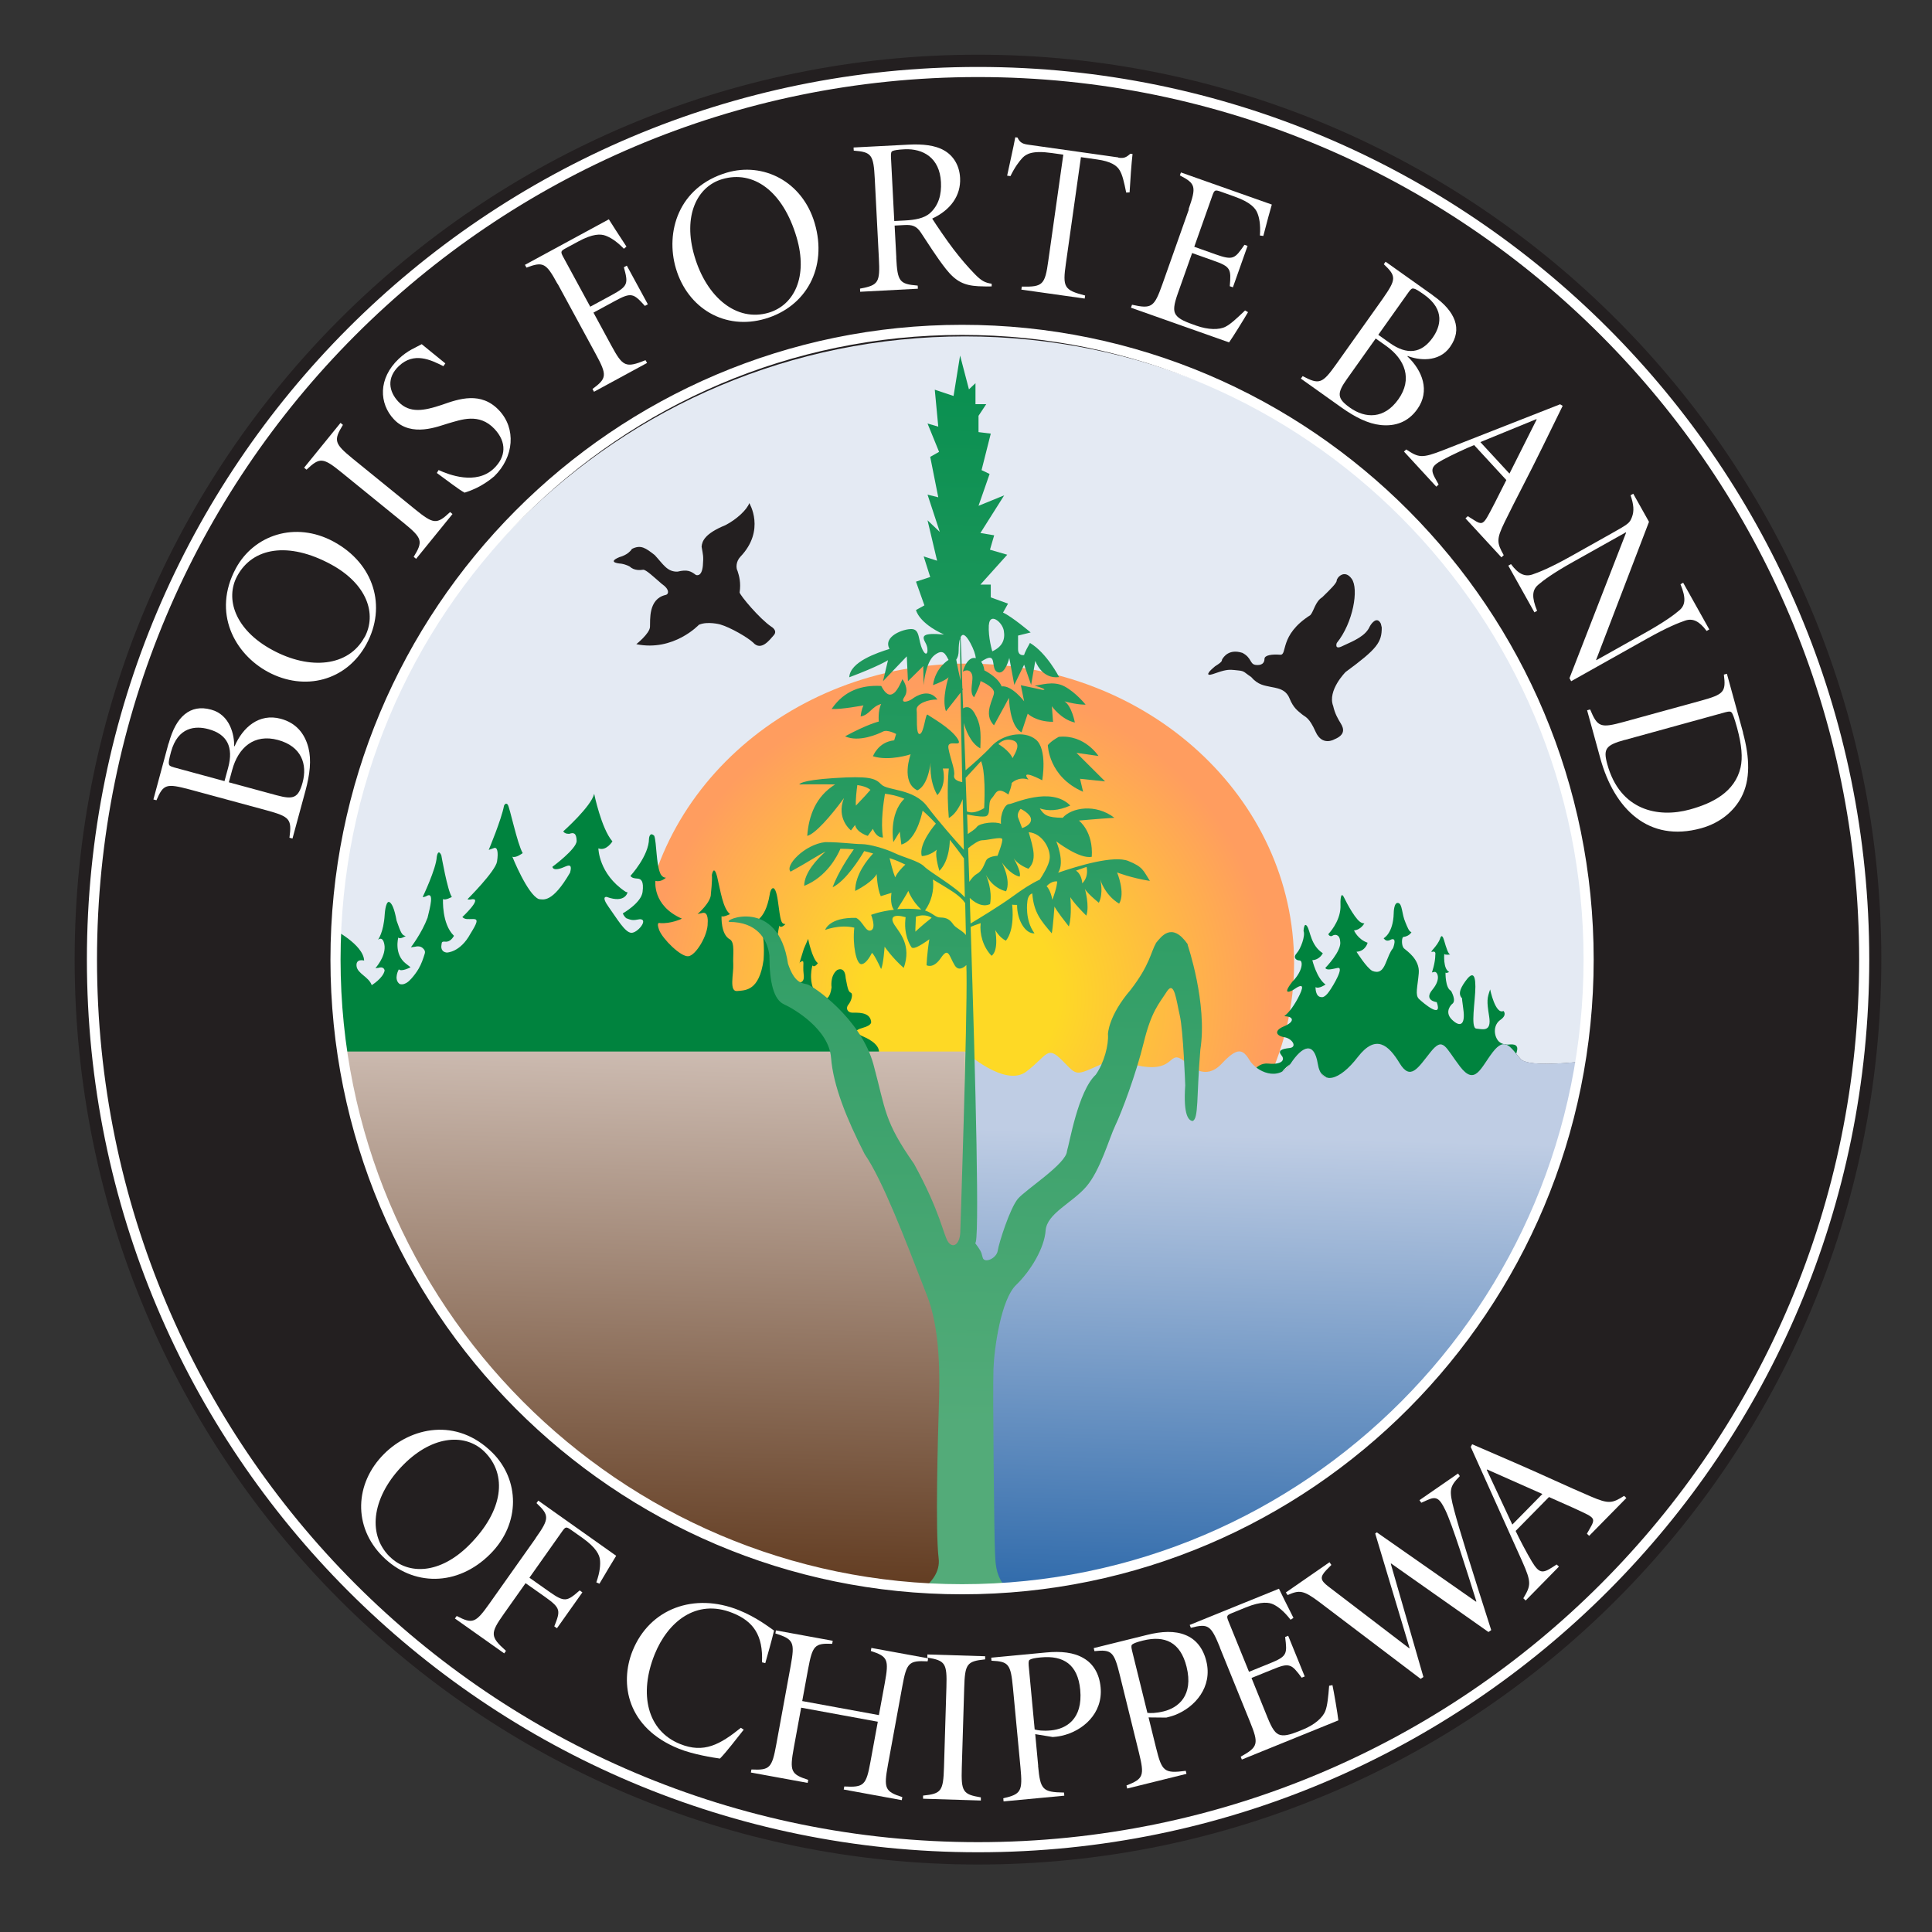 <?xml version="1.0" encoding="UTF-8"?> <svg xmlns="http://www.w3.org/2000/svg" xmlns:xlink="http://www.w3.org/1999/xlink" id="Layer_1" viewBox="0 0 216 216"><rect x="0" y="0" width="216" height="216" fill="#333333" stroke="none"/><defs><style>.cls-1{fill:url(#linear-gradient);}.cls-1,.cls-2,.cls-3,.cls-4,.cls-5,.cls-6,.cls-7,.cls-8,.cls-9,.cls-10{stroke-width:0px;}.cls-2{fill:url(#radial-gradient);}.cls-3{fill:#e4eaf3;}.cls-11{stroke:#fff;stroke-width:1.13px;}.cls-11,.cls-5,.cls-12{fill:#231f20;}.cls-4{fill:#00833e;}.cls-12{stroke:#231f20;stroke-width:.85px;}.cls-6{fill:url(#linear-gradient-4);}.cls-7{fill:url(#linear-gradient-2);}.cls-8{fill:url(#linear-gradient-3);}.cls-9{fill:url(#linear-gradient-5);}.cls-10{fill:#fff;}</style><radialGradient id="radial-gradient" cx="107.4" cy="111.44" fx="107.4" fy="111.44" r="35.04" gradientUnits="userSpaceOnUse"><stop offset=".31" stop-color="#fed925"></stop><stop offset="1" stop-color="#ff9d5f"></stop></radialGradient><linearGradient id="linear-gradient" x1="73.94" y1="116.61" x2="72.25" y2="176.86" gradientUnits="userSpaceOnUse"><stop offset="0" stop-color="#cebdb3"></stop><stop offset="1" stop-color="#623c21"></stop></linearGradient><linearGradient id="linear-gradient-2" x1="142.35" y1="127.08" x2="140.1" y2="207.76" gradientUnits="userSpaceOnUse"><stop offset="0" stop-color="#bfcde4"></stop><stop offset=".85" stop-color="#004a98"></stop></linearGradient><linearGradient id="linear-gradient-3" x1="93.38" y1="87.67" x2="93.38" y2="87.67" gradientUnits="userSpaceOnUse"><stop offset="0" stop-color="#53ab79"></stop><stop offset="1" stop-color="#008c4b"></stop></linearGradient><linearGradient id="linear-gradient-4" x1="118.55" y1="159.69" x2="121.76" y2="26.91" xlink:href="#linear-gradient-3"></linearGradient><linearGradient id="linear-gradient-5" x1="106.72" y1="159.42" x2="109.93" y2="26.62" xlink:href="#linear-gradient-3"></linearGradient></defs><path class="cls-12" d="M209.91,107.28c0,55.64-45.03,100.75-100.57,100.75S8.77,162.92,8.77,107.28,53.8,6.54,109.34,6.54s100.57,45.1,100.57,100.74Z"></path><path class="cls-3" d="M114.75,119.81c2.39-1.83,2.29-2.97,4.02-1.23,1.73,1.74,1.37,1.74,4.52.34,3.15-1.4,1.78.13,5.03.38,3.25.25,2.29-2.23,4.42-.38s2.13,1.86,3.86,0c1.73-1.86,2.34-1.65,3.1-.38.76,1.27,3.2,2.47,4.58.4,1.37-2.07,2.64-2.5,3.05,0,.41,2.5,2.44,1.89,4.47-.75,2.03-2.64,3.46-1.32,4.68.69,1.22,2.01,2.03.53,3.46-1.25,1.42-1.78,1.63-.56,3.3,1.63,1.68,2.19,2.29.15,3.66-1.63,1.37-1.78,1.98-.51,3.1.76.74.85,4.74.54,7.34.25.56-3.56.85-7.2.85-10.92,0-38.72-31.48-70.11-70.32-70.11s-70.32,31.39-70.32,70.11c0,3.34.25,6.63.7,9.85h69.61s4.49,4.08,6.88,2.25Z"></path><path class="cls-2" d="M144.68,107.68c0,18.5-16.35,33.49-36.53,33.49s-36.53-14.99-36.53-33.49,16.35-33.49,36.53-33.49,36.53,14.99,36.53,33.49Z"></path><path class="cls-5" d="M78.16,69.83s-2.83,3.05-7.02,2.19c0,0,1.49-1.18,1.53-1.93.04-.76-.21-3.11,1.73-3.57.41-.07.46-.66-.4-1.23-.92-.79-1.79-1.63-2.1-1.59-.31.04-.98.12-1.5-.36,0,0-.36-.22-.94-.32,0,0-1.76-.09-.19-.74,0,0,.95-.22,1.38-.91,1-.5,1.52-.11,2.55.69.94,1.01,1.39,1.89,2.55,1.85,1.08-.26,1.47-.07,2.05.37,0,0,.65.31.78-1.03.09-1.1.02-1.17-.14-2.13.05-.61.35-1.46,2.65-2.4,1.29-.66,2.44-1.76,2.68-2.47,0,0,1.85,3.01-.99,5.99-.51.54-.51,1.27-.32,1.6.18.56.39,1.29.23,2.4.07.35,2.21,2.92,3.55,3.83,0,0,.75.42.26.96-.48.54-1.41,1.81-2.31.8-.6-.56-2.53-1.69-3.69-2.02,0,0-1.39-.37-2.33.03Z"></path><path class="cls-5" d="M135.12,75.27s-.08-.11.74-.79c.96-.59.67-.61.8-.8.13-.19.71-1.18,2.24-.69,1.07.56.8,1.26,1.49,1.35.69.08.98-.23.98-.67s.89-.54,1.75-.47c.86.07-.16-2.18,3.38-4.43.39-.44.55-1.52,1.32-1.99.97-.94,1.63-1.6,1.63-1.89s.86-1.31,1.67-.18c.82,1.13.16,4.93-1.67,7.18,0,0-.31.83.66.33,1.36-.62,2.57-1.13,3.03-2.18.22-.41.83-1.16,1.24-.31l.1.42c.01,1.66-.51,2.39-4.04,4.98,0,0-2.06,2.06-1.39,3.8.2.89.55,1.46.87,1.99.32.54.51,1.23-.74,1.74,0,0-1.35.81-2.09-.84-.74-1.65-1.12-1.62-1.54-1.97-.42-.36-.93-.66-1.38-1.77-.45-1.11-1.48-1.14-2.12-1.29-.64-.15-1.38-.18-2.18-1.11-.74-.48-.71-.66-1.4-.72-.69-.07-.97-.14-1.66.02-.79.18-1.89.76-1.71.27"></path><path class="cls-4" d="M37.23,103.87s3.4,1.72,3.48,3.52c0,0-.93-.26-.85.6.08.86,1.36,1.2,1.7,2.15,0,0,1.27-.77,1.44-1.63,0,0-.04-.52-.71-.3l-.32.03s1.1-1.2,1.03-2.43c-.04-.48-.23-1.13-.74-.74,0,0,.63-.81.75-2.82,0,0,.08-1.42.47-1.42.32.1.61.74.86,2.1.48,1.39.61,1.65,1.02,1.72,0,0-.67.42-.83.16,0,0-.51,1.85.83,2.91l.54.42s-1.02.55-1.31.23c0,0-.61,1.07.06,1.62.07.05.2.06.28.06.17,0,.33-.06.48-.14.23-.13.42-.32.59-.51.3-.34.57-.7.8-1.09.31-.53.51-1.11.69-1.7.08-.27-.05-.46-.25-.63-.25-.2-.55-.21-.85-.13l-.45.06s1.22-1.59,1.86-3.3c.32-1.29.7-2.78,0-2.49,0,0-.38.23-.54.16,0,0,1.5-3.14,1.57-4.47,0,0,.13-1,.51-.19,0,0,.7,4.02,1.18,4.66,0,0-.74.42-.99.23,0,0-.16,2.78,1.22,4.11.02.02-.17.26-.18.28-.16.19-.35.34-.61.38-.13.02-.27-.02-.4,0-.2.03-.17.18-.2.34-.04.25-.04.46.13.67.11.13.3.19.46.21,0,0,1.5,0,2.64-2.1.77-1.24.93-1.66.31-1.65-.61,0-.89.08-1.21-.22,0,0,2.23-2.08,1.13-2,0,0-.46.1-.55,0,0,0,3.13-3.12,3.3-4.21.17-1.09.02-1.63-.33-1.51-.34.13-.6.21-.6.21,0,0,1.43-3.41,1.71-4.94,0,0,.17-.41.41-.13.23.28,1.06,4.37,1.68,5.43,0,0-.78.59-1.16.4,0,0,1.69,4.23,2.96,4.74.5.05,1.5.47,3.49-2.95.34-1.19-.36-.74-.81-.57,0,0-1.06.46-1.16-.09,0,0,2.72-2,2.71-2.9-.02-.9-.36-.95-.8-.79,0,0-.5.06-.7-.27,0,0,3.12-2.77,3.46-4.2,0,0,.8,3.9,2.04,5.32,0,0-.69,1.13-1.57.78,0,0,.03,2.85,3.01,4.83,0,0,.13.08.25.08,0,0-.23,1.28-2.33.52,0,0-.69-.14.23,1.14.92,1.28,1.8,2.82,2.51,2.87.7.05,1.97-1.52.97-1.52-.83.16-.94.11-1.52-.11,0,0-.23-.16-.39-.54,0,0,2.05-1.16,2.21-2.39.16-1.23-.17-1.47-.55-1.5-.38-.03-.61-.05-.81-.3,0,0,2.08-2.25,2.08-4.18,0,0,.06-.82.59-.3.27.81.2,3.09.66,4.17,0,0,.19.51.64.51,0,0-.55.54-1.17.35,0,0-.39,2.76,2.96,4.23,0,0-1.25.6-2.46.49,0,0-.45-.19-.08.79.38.98,2.41,3.01,3.26,2.92.84-.09,2.2-2.36,2.16-3.72,0,0,.13-1.25-.54-1.13l-.59.13s1.53-1.31,1.49-2.27c0,0,.17-1.46.11-2.1,0,0,.21-1.25.59.21.38,1.59.64,3.54,1.44,4.17,0,0-.78.38-.95.23,0,0-.11,2.07.95,2.6.57.39.3,1.78.36,2.78.06,1.01-.5,3.08.44,2.99.94-.09,2.46,0,2.95-3.49,0,0,.26-3.22-.61-3.97-.44-.33-.33-.25-.6-.26,0,0,1.38-.03,1.89-3.04.08-.73.62-1.48.92.7.3,2.19.32,2.55.84,2.58,0,0-.48.53-.68.18,0,0-.96,3.52.98,5.8,1.23.8,1.89.72,1.74-.39-.15-1.11.22-1.76-.43-1.31,0,0-.27.78.45-1.52l.48-1.11s.45,2.26,1.09,2.71c0,0-.36.56-.61.26,0,0-.53,1.74.36,3.1,0,0,1.46,1.81,1.78-.65,0,0-.2-1.27.61-1.93,0,0,.89-.53.97.9.25,1.37.33,1.51.59,1.64.25.13.06.9-.29,1.32-.35.43-.07.88.41.9.48.02,1.99-.15,2.13.99,0,0,.17.4-.92.7-1.09.3-.71.54-.2.87.56.24,1.96.83,2.01,1.81h-61.83s-.62-11.97.82-13.69Z"></path><path class="cls-4" d="M169.33,118.86c.02-.31.08-.61.15-.91.07-.32.31-.82,0-1.06-.21-.16-.54-.13-.78-.11-.43.04-.96-.09-1.24-.47-.46-.62-.51-1.73.29-2.29.8-.56.34-.99.34-.99-.91.43-1.49-2.41-1.49-2.41-.34.99-.4,1.23-.11,3.02.29,1.79-.74,1.42-1.43,1.36-.69-.06-.11-3.09-.11-4.69s-.44-1.56-1.13-.59c-.7.97-.68,1.41-.48,1.75.2.33,0-.5.26,1.35.26,1.84-.39,2.05-1.29,1.16-.89-.9.02-1.72.02-1.72.57-.35-.11-1.49-.11-1.49-.65-.31-.61-2.03-.61-2.03.11.1.41-.07.41-.07-.7-.35-.55-2.01-.55-2.01.15.14.66.05.66.05-.22-.07-.42-.68-.68-1.58-.26-.9-.44-.21-.44-.21-.31.9-1.31,1.61-.87,1.49s.33.33.33.33c0,.92-.38,1.98-.38,1.98l.29-.06c.28-.06.8.74-.23,1.98-1.03,1.23.48,1.4.48,1.4.7,1.98-1.51.09-1.98-.35-.47-.44-.16-1.35-.03-2.89.13-1.54-1.33-2.48-1.64-2.76-.31-.28-.28-1.15-.11-1.28.75-.1.93-.55.93-.55-.26-.04-.43-.5-.67-1.08-.43-.97-.33-2.09-.82-2.18-.49-.09-.49,1.15-.49,1.15-.06,2.27-1.13,2.8-1.13,2.8.18.23.36.34.69.21.93-.51.36.9.36.9-.36.44-.49.9-.84,1.72-.34.81-.74,1.1-1.47.82-.65-.35-1.77-2.14-1.77-2.14,1.03-.07,1.24-1.01,1.24-1.01-1.11-.39-1.52-1.38-1.52-1.38.8-.07,1.16-.8,1.16-.8-.1.04-.26-.04-.26-.04-.61-.14-1.64-2.07-2.01-2.83s-.43.21-.4,1.09c-.06,1.67-1.36,2.99-1.36,2.99.02.12.24.34.47.18.23-.16.79-.19.85.61.23,1.07-1.66,3-1.66,3,.16.26.56.18,1.36,0,.8-.18-.42,1.91-.94,2.64-.52.74-.84.62-.84.62-.72,0-.67-1.12-.67-1.12.36.24,1.12-.29,1.12-.29-.99-.68-1.48-2.72-1.48-2.72.85-.05,1.17-.78,1.17-.78-1.35-.87-1.39-2.47-1.75-3.01-.36-.53-.4.53-.4.53.22.53-.32,1.99-.76,2.47-.45.49-.09.82.31.82s.4,1.16-.81,2.38c-1.35,1.75.09.92.09.92,1.3-.92,1.17-.29.54.92-1.26,2.33-1.93,1.94-1.21,2.04.72.1.81.63-.36,1.11-1.17.49-.85,1.07.05,1.21.9.15,1.48,1.12.58,1.21-.9.1-1.34.29-.9.82.45.53,0,1.07-1.48.92-1.48-.15-2.15,1.66-2.15,1.66,0,0,2.12,1.15,3.63-.68,1.51-1.83,2.93-1.55,4.19-.14,1.26,1.42,2.93,1.37,4.15-.18,1.21-1.55,2.93-1.37,3.77.32.84,1.69,2.64,1.37,3.39-.41.75-1.78,2.68-1.78,3.39.55.92,1.78,3.01,1.19,3.64-.37.63-1.55,2.39-1.65,3.31.5l.64-.2c-.32-.3-.46-.66-.43-1.12Z"></path><path class="cls-1" d="M38.26,117.56c4.8,34.06,34.13,60.26,69.61,60.26v-60.26H38.26Z"></path><path class="cls-7" d="M170,118.38c-1.12-1.27-1.73-2.54-3.1-.76-1.37,1.78-1.98,3.81-3.66,1.63-1.68-2.19-1.88-3.41-3.3-1.63-1.42,1.78-2.24,3.25-3.46,1.25-1.22-2.01-2.64-3.33-4.68-.69-2.03,2.64-4.07,3.25-4.47.75-.41-2.5-1.68-2.07-3.05,0-1.37,2.07-3.81.87-4.58-.4-.76-1.27-1.37-1.47-3.1.38q-1.73,1.86-3.86,0c-2.13-1.85-1.17.63-4.42.38-3.25-.25-1.88-1.78-5.03-.38-3.15,1.4-2.8,1.4-4.52-.34-1.73-1.74-1.63-.6-4.02,1.23s-6.88-2.25-6.88-2.25v60.26c35.11,0,64.2-25.66,69.46-59.19-2.6.3-6.59.6-7.34-.25Z"></path><path class="cls-8" d="M93.39,87.67h0s-.02,0,0,0Z"></path><path class="cls-6" d="M118.37,82.38c-.94.52-1.22.93-1.22.93,0,0,.06,3.53,3.94,5.21l-.34-1.45,2.8.29-3.2-3.19,2.46.35s-1.55-2.43-4.43-2.14Z"></path><path class="cls-9" d="M132.79,105.57c-1.8-2.58-2.98-.81-3.53-.17-.64,1.13-.68,2.44-2.85,5.26-2.51,2.92-2.54,4.95-2.54,4.95.1,1.2-.44,3.23-1.36,4.54-2,1.86-2.95,7.77-3.22,8.53-.03,1.41-4.61,4.3-5.5,5.36-.88,1.07-2.1,4.88-2.24,5.78-.13.89-1.53,1.48-1.69.76-.17-.72-.27-.82-.85-1.62.54.55.06-18.25-.49-35.33.19-.09.52-.22,1.12-.42-.14,1.16.25,2.65,1.22,3.65.85-.63.41-2.88.41-2.88,0,0,.46.84,1.19,1.19.99-1.23.74-3.63.7-4.03.07.02.23.03.55.03-.02,1.63.89,3.25,1.95,3.18-1.12-1.51-.8-3.56-.8-3.56,0,0,.04-.76.55-.9.16,2.12.96,3.04,2.18,4.46.14-.72.3-3,.3-3,0,0,.19.44,1.61,2.23.37-1.23.16-3.28.16-3.28,0,0,.37.67,1.79,2.07.39-1.09-.16-3-.16-3,0,0,.16.42,1.56,1.56.55-1.07.16-2.6.16-2.6,0,0,.46,1.7,2.11,2.7.73-1.21-.23-3.49-.23-3.49,0,0,1.54.61,3.67.95-.76-1.18-.76-1.56-2.41-2.23-1.63-.66-5.6.54-7.85,1.31.79-1.18-.21-3.51-.21-3.51,0,0,2.59,2.02,3.97,1.73.19-2.85-1.44-4.05-1.44-4.05,0,0,2.06-.19,3.97-.31-2.09-1.61-4.78-1.15-5.78,0-1.72-.02-2.09-.29-2.56-1.05.94.32,2.06.28,3.41-.32-2.19-2.22-6.41-.16-6.84-.16s-1,.98-.91,2.21c-.59-.3-2.34-.12-2.69.33-.28.37-.8.62-1.02.81-.03-.75-.05-1.48-.08-2.2.44.1,1.39.29,1.99.23.8-.08.23-1.48.75-2.01.51-.52.54-1.41,1.88-.44.41-1.04.36-1.28.36-1.28,0,0,.74-.78,1.88-.39-1.03-1.3,1.54.08,1.54.08,0,0,.62-3.47-.72-4.56-1.34-1.09-3.78-.53-4.94.74-.87.95-2.27,2.16-2.91,2.7-.07-2.04-.14-3.83-.2-5.29.21.74.75,2.26,1.85,2.84.08-1.94.04-2.7-.62-3.89-.57-1.02-1.14-.69-1.3-.58-.03-.9-.06-1.59-.08-2.02.03-.04.04-.06.04-.06,0,0-.02-.08-.05-.23,0-.21-.01-.3-.01-.23-.08-3.24-.14-4.74-.18-5.42.18-.41.51-.41,1.08.64.4.74.57,1.3.62,1.71-.02,0-.04-.01-.07-.02-.94-.17-1.39,1.52-1.39,1.52,0,0,.68-.43.99.22.32.65-.37,2.04.27,2.65.77-1.52.72-1.82.72-1.82,0,0,1.47.61,1.51,1.26.04.65-1.3,2.4,0,3.69,1.2-2.17,1.67-3.07,1.67-3.07,0,0,.06,3.2,1.41,3.85l.69-2.08s.9.91,2.83.91l-.13-1.74s1.03,1.48,2.57,1.82c0,0-.34-1.84-1.16-2.37,1.54.42,2.36.37,2.36.37,0,0-1.07-1.35-2.36-2.04-1.29-.69-2.74-.09-3.34-.09,1.71.52.9.48.9.48l-2.44-.52.37,1.8s-1.38-1.82-2.52-1.67c-.39-1.04-1.93-1.79-1.93-1.79,0,0-.04-.56-.36-.97.39-.27.85-.52,1.09-.42.47.19.08,1.45.86,1.62.77.17,1.2-1.62,1.2-1.62l.56,3.01,1.1-2.26.78,2.26.47-2.69s.69,2.08,2.66,1.82c0,0-1.37-2.69-3.26-3.82-.64,1.13-.65,1.35-.65,1.35,0,0-.68.17-.68-.65v-1.52l1.41-.35s-2.1-1.78-3.09-2.22l.56-1-1.93-.7v-1.43h-1.16l3-3.34-1.93-.56.47-1.61-1.54-.26,2.66-4.21-2.87,1.17,1.24-3.56-.9-.43,1.03-4.08-1.37-.17v-1.82l.86-1.3h-1.2v-2.35l-.73.69-.99-3.78-.73,4.52-2.1-.7.39,4.13-1.2-.35,1.29,3.17-.99.56.9,4.52-1.2-.3,1.37,4.17-1.37-1.3,1.07,4.52-1.5-.48.73,2.3-1.59.52.94,2.65-.94.52s.26,1.43,3.13,2.74c-2.49-.22-2.49.17-2.06.95.43.78.17,1.78-.34.74-.51-1.04-.26-2.26-1.2-2.3-.94-.04-3.26.83-2.49,2.22-1.37.43-4.42,1.44-4.5,3.17,3.26-1.22,4.33-1.91,4.33-1.91l-.56,2.35,2.66-2.78.13,2.78,1.71-1.69.04,2.13s.21-2.56,1.2-3.34c.99-.78,1.24-.13,1.59.52,0,0,0,0,0,0,0,0,0,0,0,0,0,0-1.46.83-1.74,2.82,1.63-.61,1.74-.9,1.74-.9,0,0-.8,2.43-.29,3.82.89-1.12,1.38-1.75,1.63-2.08.05,2.97.11,6.38.17,8.99,0,.33.01.67.02,1.01-.19-.03-1.02-.19-.91-.76.12-.64-.4-1.76-.63-2.99-.24-1.23,1.78.07.99-1.14-.8-1.21-3.09-2.45-3.32-2.65-.24-.2-.4,2.04-.87,2.16-.47.12-.28-2-.36-2.69-.08-.68,1.31-1.2,2.33-1.16-.95-1.32-2.45-.36-2.81-.08-.36.28-1.46.64-.87-.24.59-.88-.24-1.96-.24-1.96,0,0-.47,1.2-.95,1.56s-.91.16-1.42-.8c-2.13-.12-4.12.48-5.54,2.57,1.03.08,3.56-.4,3.56-.4,0,0-.24.44-.32,1.24.99-.16,1.23-1.12,2.3-1.4-.39.76-.27,1.97-.27,1.97,0,0-1.22.27-3.77,1.65,1.54.71,3.73-.27,4.23-.53.5-.27,1.48.27,1.48.27l-.22.71c-1.8.18-2.37,1.78-2.37,1.78,1.84.58,4.21-.22,4.21-.22,0,0-1.14,3.11.75,4.03,1.23-.55,1.49-3.1,1.49-3.1,0,0-.22,2,.75,3.64,1.12-1.29.61-2.98.61-2.98h.67s-.27,2.4,0,5.53c.99-.52,1.55-2.11,1.55-2.11h0c.04,1.87.08,3.79.13,5.67-.78-.86-2.86-3.19-4.08-4.83-1.52-2.05-4.46-1.76-5.15-2.48-.69-.72-1.4-.96-5.3-.71-3.89.25-3.86.71-3.86.71,0,0,2.34-.03,4,0,.04,0,.02,0,0,0-2.16,1.34-2.95,3.48-3.12,5.75.88-.21,2.62-2.19,4.11-4.23-.92,2.32.78,3.62.78,3.62l.46-.61c.18.86,1.42,1.22,1.42,1.22l.57-.79s.35,1,1.13.97c-.29-1.68.08-4.05.22-4.89.62.08,1.36.21,2.17.56-1.78,1.72-1.23,4.84-1.23,4.84l.71-1.16.18,1.44c1.54-.41,2.2-2.92,2.38-3.79.5.43,1,.93,1.48,1.45,0,0-1.99,2.27-1.57,3.63.94-.04,1.68-.72,1.68-.72,0,0-.28.47.28,2.37,1.2-1.18,1.17-3.47,1.17-3.47.71.88,1.27,1.65,1.58,2.08.03,1.51.07,2.98.1,4.35-1.15-1.27-3.92-2.82-4.52-3.43-.64-.65-2.36-1.04-3.34-1.52-.99-.48-2.79-1-3.69-1s-2.19-.22-4.07-.22c-2.31.26-4.54,2.65-3.86,3.3,2.02-1.11,3.1-1.86,3.91-2.25-.92.82-2.39,2.36-2.39,3.84,2.52-1.01,3.7-3.33,4.05-4.15.51,0,1.01.02,1.5.06-.46.65-1.79,2.6-2.37,4.25,1.49-.75,3.02-3.19,3.53-4.05.35.09.67.17,1,.27-.61.65-2.02,2.34-2.01,4.19,2.07-1.07,2.4-1.89,2.4-1.89,0,0,.07,1.63.46,2.47l1.2-.37s-.22,1.25.27,1.89c-1.57.17-2.55.57-2.55.57,0,0,.6,1.46,0,1.73-.6.26-.9-1-1.67-1.39-3.04-.09-3.47,1.35-3.47,1.35,0,0,1.59-.65,3.26-.26-.21,1.87.21,4.13.81,4.08.6-.04,1.16-1.26,1.16-1.26,0,0,.21.04,1.03,1.81.26-.54.39-2.5.39-2.5,0,0,.9,1.3,2.14,2.37.9-2.54-.47-3.93-1.03-4.8-.56-.87-.13-1.26,1.24-.87-.26,1.91.47,3.08.64,3.34.17.26.73.04,2.01-.87-.26,1.56-.31,2.9-.31,2.9,0,0,.74.46,1.6-.81.86-1.27.91-.23,1.54.81.4.66.96.32,1.31-.02.01.54.02.84.02.84.09,5.39-.7,29.06-.7,29.06-.06,1.31-.79,1.82-1.34,1.08-.55-.75-.83-3.28-3.83-8.75-3.37-4.82-3.14-5.94-4.53-11.09-1.39-5.15-6.79-8.85-7.44-8.99-.65-.14-1.41-.2-2.12-2.29-1.11-7.53-7.44-4.87-6.56-4.68,3,0,4.25,1.83,4.48,3.75,0,3.05.5,4.95,1.63,5.46,1.13.51,5.01,2.79,5.26,5.96.25,3.17,1.75,6.85,3.76,10.79,2,2.92,4.38,9.14,6.89,15.61,1.63,3.93,1.5,9.52,1.4,12.69-.1,3.17-.4,13.83-.02,16.88s-4.02,4.73-4.02,4.73c2.28,1.4,14.95-.09,14.95-.09-4.67-.6-4.54-3.66-4.63-5.31-.09-1.65-.26-18.11-.17-20.5.09-2.39.86-7.78,2.53-9.38,1.67-1.61,3.17-4.17,3.3-6.08.13-1.91,2.96-3.08,4.54-4.91,1.58-1.82,2.57-5.43,3.26-6.86.69-1.43,2.31-5.73,3.17-9.25.86-3.52,1.71-4.34,2.57-5.69.86-1.35,1.07,1,1.46,2.65s.61,7.82.61,7.82c-.24,3.44.41,3.92.81,3.99.71-.21.44-2.75.88-7.97.81-5.19-1.42-11.72-1.42-11.72ZM121.48,96.92s.3,1.05-.48,1.84c-.09-1.12-.71-1.42-.71-1.42l1.19-.42ZM113.2,82.76c1,.29.39,1.32,0,2-.35-.86-1.58-1.57-1.58-1.57,0,0,.58-.71,1.58-.43ZM110.56,69.87c.09-1.43,1.5-.35,1.67.65.17,1-.17,1.78-1.29,2.3,0,0-.47-1.52-.39-2.95ZM106.91,73.75c.16-.22.27-.56.27-1.01s.04-.99.15-1.34c0,.92.03,2.63.06,4.68-.16-.69-.35-1.6-.48-2.33ZM95.69,90.08c-.05-.63.08-1.74.16-2.31.56.08,1.06.22,1.43.51.01,0,.03.02.04.02-.26.32-.75.85-1.63,1.77ZM117.65,100.59c-.2-1.12-.64-1.51-.64-1.51.62-.67,1.19-.53,1.19-.53,0,0-.02.67-.55,2.05ZM114.11,90.43s1.16.54,1.16,1.2-1,.95-1,.95l-.44-1.16c-.19-.5.28-.99.28-.99ZM113.98,98.03c.23-.38-.32-1.49-.64-2.06.23.32.71.8,1.64,1.16.97-.98.56-2.25.03-4.09,1.56.13,2.5,1.93,2.34,3-.1.71-.71,1.71-1.1,2.3-1.06.5-1.89,1.06-3.08,1.92-1.46,1.06-3.83,2.49-4.66,2.99-.03-.96-.06-1.92-.09-2.86.41.39,1.34,1.12,2.27.69.28-1.59-.38-3.09-.48-3.3.09.19.76,1.49,2.27,1.87.59-1.21-.47-3.23-.47-3.23,0,0,.84,1.3,1.97,1.59ZM109.8,93.94c.5.03,2.16-.44,2.25-.13.09.32-.53,1.87-.53,1.87,0,0-1.03.03-1.28.54-.25.51-.41,1.14-1.03,1.49-.34.19-.64.57-.84.88-.04-1.28-.09-2.54-.13-3.76.34-.28,1.17-.91,1.56-.88ZM109.68,85.11s.56.86.35,5.24c-1.02.62-1.64.51-1.94.36-.05-1.31-.09-2.56-.13-3.74l1.72-1.87ZM99.46,95.94c.11.04.23.07.35.12.39.13.87.34,1.41.6-.38.35-.9.9-1.14,1.43-.27-.68-.51-1.66-.62-2.14ZM100.32,101.64c1.06-1.65,1.23-2.04,1.23-2.04,0,0,.4,1.12,1.44,2.09-.99-.12-1.89-.11-2.67-.05ZM102.34,104.17s-.01-.36.06-1.69c1.13-.38,1.76.13,1.76.13-1.18.93-1.83,1.56-1.83,1.56ZM106.58,103.36c-.34-.52-.73-.78-1.41-.78-.63,0-.76-.44-1.75-.79.68-.94,1.04-2.22.88-3.46.72.42,1.4.84,1.97,1.2.97.61,1.42,1.1,1.64,1.44.03,1.31.06,2.52.08,3.57-.36-.49-1.13-.77-1.41-1.19Z"></path><path class="cls-11" d="M109.34,8.05C54.63,8.05,10.28,52.48,10.28,107.28s44.35,99.24,99.07,99.24,99.07-44.43,99.07-99.24S164.06,8.05,109.34,8.05ZM107.56,177.68c-38.68,0-70.05-31.52-70.05-70.4s31.36-70.4,70.05-70.4,70.05,31.52,70.05,70.4-31.36,70.4-70.05,70.4Z"></path><path class="cls-10" d="M55.06,162.42c3.01,3,3.19,7.88-.25,11.32-3.66,3.67-8.67,3.63-12.02.28-3.34-3.33-3.14-8.18.14-11.46,2.98-2.99,8.12-4.14,12.13-.14ZM43.56,174.02c2.09,2.09,5.64,1.98,8.9-1.29,3.82-3.83,4.29-7.85,1.72-10.41-2.06-2.05-5.71-1.94-9.06,1.42-3.38,3.39-4.2,7.66-1.56,10.29Z"></path><path class="cls-10" d="M59.88,171.97c1.55-2.19,1.56-2.55.1-3.92l.2-.28,8.71,6.17c-.22.36-1.17,1.91-1.87,3.12l-.35-.15c.43-1.21.46-1.99.41-2.51-.06-.56-.41-1.35-1.95-2.45l-1.26-.89c-.57-.4-.64-.39-1.04.18l-3.64,5.15,2.21,1.56c1.74,1.23,1.99,1.1,3.41-.14l.3.22-2.84,4.01-.3-.21c.7-1.76.74-2.03-1-3.27l-2.21-1.56-2.42,3.42c-1.55,2.19-1.56,2.55.23,4.15l-.2.28-5.51-3.9.2-.28c1.78.92,2.11.8,3.66-1.39l5.16-7.29Z"></path><path class="cls-10" d="M85.19,185.85c.14-3.02-.96-4.59-3.29-5.52-4.07-1.64-7.25,1.01-8.71,4.63-1.79,4.44-.82,8.55,2.84,10.02,2.67,1.08,4.47.06,6.8-1.81l.32.21c-.7.87-1.94,2.51-2.66,3.23-.71-.1-2.98-.45-4.59-1.1-5.8-2.33-6.65-7.27-5.18-10.94,1.91-4.74,6.89-6.56,11.89-4.55,1.98.8,3.34,1.88,3.93,2.28-.32,1.34-.64,2.39-.98,3.64l-.36-.09Z"></path><path class="cls-10" d="M98.26,191.76l.66-3.59c.48-2.64.34-2.97-1.56-3.59l.06-.34,6.35,1.16-.06.34c-2.1-.11-2.35.15-2.83,2.79l-1.61,8.79c-.48,2.64-.34,2.97,1.61,3.6l-.06.34-6.49-1.19.06-.34c2.2.12,2.45-.13,2.93-2.77l.82-4.47-8.57-1.57-.82,4.47c-.48,2.64-.34,2.97,1.61,3.6l-.06.34-6.35-1.16.06-.34c2.05.1,2.3-.16,2.78-2.8l1.61-8.79c.48-2.64.34-2.97-1.71-3.62l.06-.34,6.35,1.16-.06.34c-1.95-.08-2.2.18-2.69,2.81l-.66,3.59,8.57,1.57Z"></path><path class="cls-10" d="M107.53,197.63c-.08,2.68.11,2.98,2.13,3.32v.35s-6.46-.2-6.46-.2v-.35c2.05-.21,2.26-.5,2.34-3.18l.27-8.93c.08-2.68-.11-2.98-2.13-3.32v-.35s6.46.2,6.46.2v.35c-2.05.21-2.26.5-2.34,3.18l-.27,8.93Z"></path><path class="cls-10" d="M116.06,197.42c.25,2.67.48,2.95,2.9,2.99l.03.35-6.79.64-.03-.35c2-.46,2.17-.78,1.92-3.45l-.84-8.89c-.25-2.67-.48-2.95-2.4-3.04l-.03-.34,6.13-.58c1.65-.16,3.11-.02,4.22.65,1.03.6,1.73,1.68,1.88,3.24.28,2.94-2.01,4.9-4.35,5.42-.39.09-.81.13-1.01.14l-1.95-.32.33,3.53ZM115.68,193.36c.33.09.91.19,1.83.1,1.66-.16,3.57-1.23,3.26-4.54-.27-2.84-1.88-3.86-4.4-3.62-.67.06-1.01.14-1.2.24-.14.06-.2.19-.16.69l.67,7.14Z"></path><path class="cls-10" d="M129.26,195.45c.64,2.6.91,2.85,3.31,2.53l.08.34-6.63,1.64-.08-.34c1.91-.75,2.03-1.09,1.39-3.69l-2.14-8.68c-.64-2.6-.91-2.85-2.83-2.65l-.08-.34,5.98-1.48c1.61-.4,3.08-.48,4.28.02,1.11.44,1.96,1.41,2.33,2.93.71,2.87-1.26,5.14-3.5,6.01-.37.14-.78.24-.98.29l-1.98-.02.85,3.45ZM128.28,191.5c.34.04.93.05,1.83-.17,1.61-.4,3.35-1.75,2.55-4.98-.69-2.77-2.44-3.54-4.89-2.93-.65.16-.98.29-1.15.41-.13.08-.18.22-.06.7l1.72,6.97Z"></path><path class="cls-10" d="M136.39,184.18c-1.01-2.48-1.3-2.69-3.25-2.19l-.13-.32,9.98-4.05c.18.38.98,2.01,1.62,3.26l-.32.21c-.79-1.02-1.42-1.46-1.89-1.7-.5-.25-1.36-.39-3.11.32l-1.52.62c-.64.26-.67.33-.41.97l2.28,5.61,2.32-.94c1.98-.8,1.95-1.06,1.72-2.95l.34-.14,1.85,4.55-.34.14c-.58-.78-.92-1.21-1.34-1.33-.43-.15-.96.01-1.95.42l-2.32.94,1.79,4.42c.53,1.31.89,1.81,1.41,1.95.63.17,1.46-.16,2.54-.6,1.31-.53,2.24-1.34,2.52-2.1.22-.57.32-1.52.42-2.8l.37-.07c.15.69.59,3.24.66,3.94l-10.79,4.38-.13-.32c1.97-1.09,2.04-1.44,1.03-3.93l-3.36-8.28Z"></path><path class="cls-10" d="M148.86,174.95l-.55.56c-.77.81-.71,1.16.2,1.86l9.04,6.91.04-.03-3.84-12.8.18-.13,11.09,7.75.04-.03c-1.07-3.42-2.69-8.61-3.47-10.21-.65-1.33-1-1.57-1.97-1.14l-.72.32-.2-.29,4.31-2.98.2.29c-1.14,1.18-1.24,1.52-.64,3.79.58,2.19,1.91,6.43,4.15,13.43l-.31.21-10.88-7.66-.04.03,3.65,12.66-.31.21-11.37-8.62c-1.74-1.3-2.18-1.33-3.5-.75l-.2-.29,4.88-3.38.2.29Z"></path><path class="cls-10" d="M170.56,178.93l-.25-.24c.85-1.43.93-1.76-.12-4.12l-5.76-12.8.16-.3,4.67,2.02c3.08,1.33,6.1,2.76,8.6,3.82,2.01.86,2.38.77,3.72-.07l.25.24-4.16,4.23-.25-.24.42-.74c.47-.79.34-1.02-.36-1.4-.55-.29-2.43-1.14-4.3-1.96l-3.73,3.79c.34.75,1.29,2.55,1.82,3.43.8,1.31,1.17,1.36,2.32.61l.45-.29.25.24-3.72,3.79ZM169.08,170.45l3.36-3.42-6.18-2.74-.04.04,2.86,6.12Z"></path><path class="cls-10" d="M18.85,83.14c.44-1.61,1.02-2.63,1.79-3.27.8-.66,1.78-.86,2.97-.53,2.11.57,2.6,2.84,2.57,4.09h.05c.91-2.11,2.73-3.72,5.16-3.07,1.7.46,2.67,1.62,3.09,3.23.35,1.38.17,2.98-.33,4.82l-1.45,5.34-.34-.09c.28-2.08.05-2.35-2.54-3.06l-8.63-2.34c-2.59-.68-2.92-.61-3.7,1.21l-.34-.09,1.69-6.26ZM25.1,87.33l.41-1.51c.62-2.3-.12-3.74-2.2-4.3-1.44-.39-3.42-.28-4.19,2.54-.21.79-.28,1.13-.24,1.35.03.16.11.26.59.39l5.63,1.53ZM25.58,87.46l5.34,1.45c1.89.51,2.43.32,2.91-1.42.55-2.04-.11-4.04-2.75-4.76-2.66-.72-4.44.83-5.12,3.35l-.38,1.39Z"></path><path class="cls-10" d="M26.37,63.54c2.02-3.73,6.64-5.3,10.92-2.99,4.56,2.47,5.94,7.27,3.69,11.44-2.24,4.15-6.94,5.33-11.02,3.13-3.71-2-6.27-6.6-3.59-11.58ZM40.76,71.25c1.4-2.6.29-5.96-3.77-8.16-4.76-2.57-8.75-1.88-10.47,1.31-1.38,2.55-.24,6.02,3.93,8.27,4.21,2.28,8.53,1.85,10.3-1.43Z"></path><path class="cls-10" d="M46.39,56.93c2.08,1.69,2.44,1.73,3.93.32l.27.22-4.07,5.01-.27-.22c1.07-1.75.97-2.09-1.11-3.79l-6.94-5.64c-2.08-1.69-2.44-1.73-3.93-.32l-.27-.22,4.07-5.01.27.22c-1.07,1.75-.97,2.09,1.11,3.79l6.94,5.64Z"></path><path class="cls-10" d="M49.05,52.56c1.13.51,4.17,1.7,6.15-.17,1.37-1.3,1.49-2.94.08-4.44-1.72-1.82-3.73-1.02-5.18-.61-1.05.3-4.11,1.62-6.06-.46-1.65-1.75-1.8-4.55.55-6.77,1.03-.97,1.9-1.25,2.56-1.63.67.56,1.46,1.18,2.64,2.15l-.22.31c-1.44-.73-3.29-1.61-4.97-.02-1.39,1.31-1.14,2.85-.06,3.99,1.26,1.34,2.9,1.01,4.87.35,1.9-.67,4.37-1.53,6.39.62,1.91,2.02,1.69,5.2-.55,7.38-.68.58-1.42,1.03-1.99,1.3-.59.28-1.03.43-1.32.52-.61-.32-2.01-1.41-3.1-2.2l.2-.33Z"></path><path class="cls-10" d="M62.33,31.74c-1.28-2.36-1.6-2.52-3.47-1.82l-.17-.31,9.38-5.09c.22.36,1.2,1.89,1.97,3.05l-.29.24c-.9-.93-1.58-1.29-2.07-1.47-.53-.19-1.4-.23-3.05.67l-1.35.73c-.61.33-.63.4-.3,1.01l3.01,5.54,2.38-1.29c1.88-1.02,1.87-1.3,1.38-3.12l.33-.18,2.35,4.32-.33.18c-1.27-1.4-1.5-1.56-3.37-.54l-2.38,1.29,2,3.69c1.28,2.36,1.6,2.52,3.82,1.63l.17.31-5.93,3.22-.17-.31c1.61-1.19,1.65-1.54.37-3.9l-4.26-7.85Z"></path><path class="cls-10" d="M81.26,19.3c4.07-1.2,8.44.97,9.82,5.64,1.47,4.98-.96,9.35-5.51,10.69-4.52,1.34-8.68-1.16-10-5.61-1.2-4.05.26-9.11,5.69-10.72ZM85.94,34.96c2.83-.84,4.43-4,3.12-8.43-1.53-5.19-4.84-7.53-8.32-6.5-2.79.82-4.44,4.08-3.09,8.63,1.36,4.6,4.71,7.36,8.29,6.3Z"></path><path class="cls-10" d="M100.2,28.8c.14,2.68.35,2.96,2.4,3.13l.02.35-6.45.34-.02-.35c2.07-.38,2.25-.69,2.11-3.37l-.46-8.93c-.14-2.68-.35-2.97-2.35-3.13l-.02-.35,6.17-.32c1.56-.08,2.96.07,3.94.64,1.02.57,1.73,1.65,1.8,3.09.1,1.98-1.08,3.59-3.12,4.54.46.72,1.56,2.35,2.37,3.41.88,1.15,1.59,1.96,2.38,2.78.74.76,1.14.98,1.9,1.09v.3c-.31.02-.73.01-1.5-.02-1.6-.09-2.51-.54-3.61-1.92-1.07-1.36-2.02-2.9-2.82-4.1-.48-.72-.97-.87-1.83-.82l-1.09.06.19,3.59ZM99.98,24.71l1.17-.06c1.17-.06,2.13-.24,2.79-.79,1.02-.9,1.33-2.13,1.26-3.5-.14-2.73-2.01-3.77-4.07-3.67-.79.04-1.14.11-1.33.19-.15.06-.21.19-.19.68l.37,7.14Z"></path><path class="cls-10" d="M125.03,17.63c.64.09.88-.03,1.34-.44l.25.03c-.12,1.04-.25,2.85-.33,4.29l-.38.02c-.25-1.24-.42-1.97-.73-2.49-.32-.55-1.01-1-2.51-1.21l-1.82-.26-1.68,11.88c-.38,2.66-.22,2.98,2.15,3.59l-.05.34-7.08-1,.05-.34c2.35.06,2.59-.21,2.96-2.87l1.68-11.88-1.28-.18c-2.19-.31-2.85.1-3.29.54-.35.38-.84,1.01-1.34,2.04l-.37-.05c.31-1.49.68-3.04.91-4.29l.25.03c.29.62.63.72,1.29.81l9.98,1.41Z"></path><path class="cls-10" d="M132.88,23.4c.89-2.53.81-2.87-.97-3.79l.12-.33,10.16,3.59c-.12.41-.61,2.16-.95,3.51l-.38-.05c.09-1.29-.09-2.04-.29-2.53-.21-.52-.76-1.19-2.54-1.82l-1.54-.55c-.65-.23-.72-.2-.95.45l-2.02,5.71,2.36.84c2.01.71,2.17.5,3.25-1.06l.35.12-1.64,4.63-.35-.12c.08-.97.11-1.51-.12-1.89-.23-.4-.73-.63-1.73-.98l-2.36-.84-1.59,4.49c-.47,1.33-.53,1.94-.24,2.39.36.55,1.2.85,2.3,1.24,1.33.47,2.57.49,3.28.11.55-.28,1.25-.93,2.17-1.81l.33.19c-.35.61-1.71,2.82-2.12,3.38l-10.97-3.88.12-.33c2.2.49,2.48.27,3.38-2.25l2.98-8.42Z"></path><path class="cls-10" d="M160.19,33.02c1.36.96,2.11,1.87,2.45,2.81.34.97.19,1.96-.53,2.97-1.27,1.78-3.56,1.46-4.73,1l-.03.04c1.68,1.59,2.56,3.86,1.11,5.9-1.02,1.44-2.45,1.95-4.1,1.78-1.41-.15-2.85-.87-4.41-1.98l-4.51-3.21.2-.28c1.86.98,2.19.86,3.75-1.33l5.18-7.29c1.53-2.2,1.58-2.53.14-3.89l.2-.28,5.28,3.75ZM153.81,37.84l-3.21,4.52c-1.14,1.6-1.15,2.17.33,3.22,1.72,1.22,3.83,1.29,5.41-.94,1.6-2.25.76-4.46-1.37-5.97l-1.17-.83ZM154.09,37.43l1.28.91c1.94,1.38,3.55,1.18,4.8-.58.86-1.21,1.45-3.11-.94-4.81-.67-.47-.97-.66-1.19-.69-.16-.03-.28.01-.57.42l-3.38,4.76Z"></path><path class="cls-10" d="M156.96,50.49l.26-.24c1.39.92,1.72,1.02,4.13.08l13.07-5.13.29.17-2.24,4.57c-1.47,3.02-3.05,5.96-4.24,8.41-.96,1.96-.88,2.34-.11,3.72l-.26.24-4.02-4.36.26-.24.72.45c.77.51,1,.39,1.42-.29.32-.53,1.26-2.37,2.17-4.2l-3.6-3.91c-.77.3-2.61,1.16-3.51,1.65-1.35.74-1.41,1.1-.72,2.29l.26.47-.26.24-3.6-3.91ZM165.51,49.43l3.25,3.52,3.04-6.05-.03-.04-6.25,2.56Z"></path><path class="cls-10" d="M175.66,76.17l-.19-.35,6.33-16.27-.02-.04-5.87,3.29c-2.27,1.27-3.36,2.08-3.95,2.59-.67.58-.73,1.38-.11,2.9l-.3.17-2.92-5.22.3-.17c.82,1.11,1.55,1.44,2.39,1.16.74-.25,2-.75,4.27-2.02l4.65-2.61c1.84-1.03,1.96-1.13,2.21-1.78.27-.69.2-1.42-.15-2.45l.3-.17,1.76,3.14-5.91,15.43.02.04,5.35-3c2.27-1.27,3.36-2.08,3.95-2.59.67-.58.74-1.38.11-2.9l.3-.17,2.92,5.22-.3.17c-.82-1.11-1.55-1.44-2.39-1.16-.74.25-2,.75-4.27,2.02l-8.48,4.76Z"></path><path class="cls-10" d="M194.86,81.89c.78,2.85.84,5.3-.17,7.23-.79,1.51-2.3,2.87-4.5,3.48-5.91,1.63-9.72-2.19-11.27-7.81l-1.48-5.38.34-.09c.83,1.99,1.17,2.1,3.76,1.39l8.62-2.37c2.58-.71,2.82-.98,2.57-2.92l.34-.09,1.81,6.58ZM181.65,82.72c-2.13.59-2.43,1-1.95,2.73,1.42,5.15,5.66,6.04,9.24,5.05,2.54-.7,5.02-1.95,5.66-4.7.24-1.07.14-2.48-.39-4.42-.34-1.22-.48-1.54-.6-1.71-.11-.12-.23-.17-.71-.04l-11.25,3.1Z"></path></svg> 